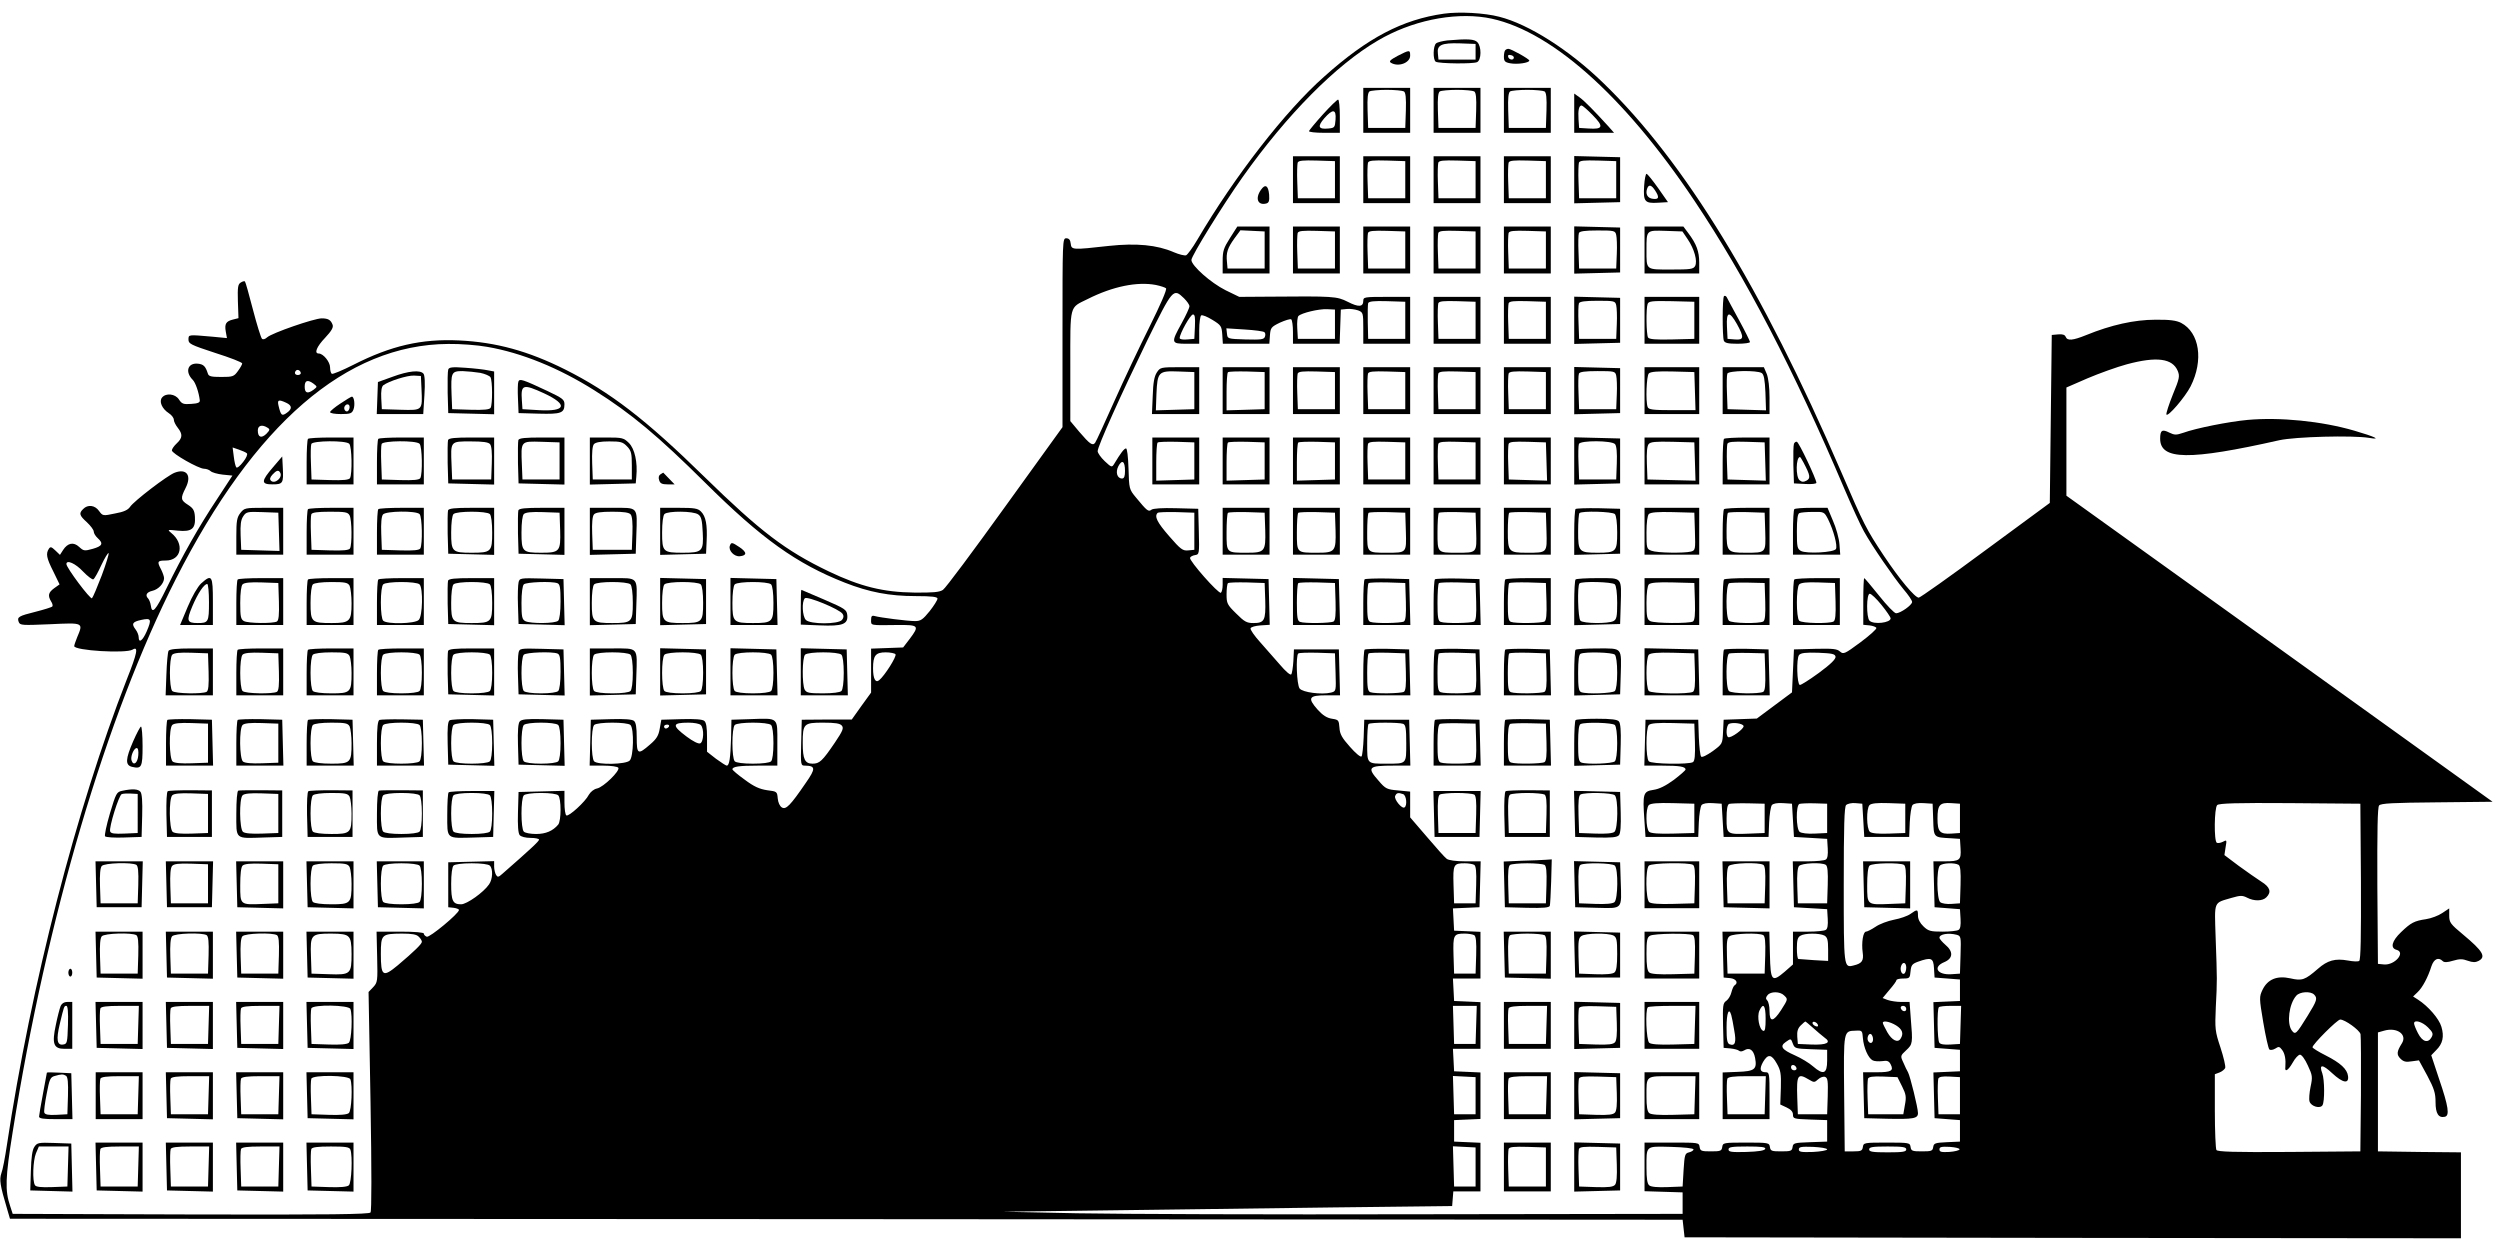 <?xml version="1.0" standalone="no"?>
<!DOCTYPE svg PUBLIC "-//W3C//DTD SVG 20010904//EN"
 "http://www.w3.org/TR/2001/REC-SVG-20010904/DTD/svg10.dtd">
<svg version="1.0" xmlns="http://www.w3.org/2000/svg"
 width="1280pt" height="640pt" viewBox="0 0 1280 640"
 preserveAspectRatio="xMidYMid meet">
<g transform="translate(0,640) scale(0.1,-0.1)"
fill="#000000" stroke="none">
<path d="M7393 6330 c-212 -30 -391 -123 -614 -323 -198 -175 -458 -510 -649
-835 -24 -41 -50 -76 -57 -79 -7 -3 -36 4 -64 16 -85 37 -191 47 -331 32 -189
-21 -192 -21 -196 12 -2 19 -9 27 -23 27 -19 0 -19 -12 -19 -484 l0 -483 -295
-409 c-162 -225 -304 -416 -317 -424 -17 -12 -51 -15 -147 -14 -159 2 -276 31
-437 108 -223 107 -350 204 -639 486 -298 292 -480 432 -711 548 -190 95 -354
140 -544 149 -192 9 -348 -27 -539 -124 -57 -29 -108 -50 -112 -47 -5 3 -9 18
-9 33 0 28 -35 71 -58 71 -25 0 -11 35 33 81 32 34 43 53 38 66 -9 25 -23 33
-56 33 -38 0 -255 -75 -279 -97 -11 -10 -22 -13 -27 -7 -5 5 -26 72 -46 149
-20 77 -38 142 -41 144 -3 3 -13 0 -22 -6 -14 -9 -16 -24 -14 -96 l3 -86 -28
-7 c-36 -9 -44 -22 -37 -62 l6 -33 -73 7 c-126 11 -124 12 -124 -15 0 -21 12
-27 137 -68 76 -24 138 -48 138 -54 0 -5 -10 -23 -22 -39 -20 -28 -27 -30 -85
-30 -52 0 -65 3 -69 18 -12 37 -22 47 -51 50 -52 5 -67 -42 -26 -83 14 -14 31
-63 36 -105 1 -11 -10 -16 -44 -18 -40 -3 -48 0 -63 23 -19 29 -66 34 -86 10
-17 -20 -1 -58 35 -81 14 -9 25 -24 25 -33 0 -9 9 -27 20 -41 26 -33 25 -52
-5 -80 -14 -13 -25 -29 -25 -36 0 -16 137 -94 165 -94 12 0 27 -6 33 -12 7 -7
35 -15 62 -18 l50 -5 -79 -121 c-93 -140 -176 -287 -258 -455 -57 -117 -75
-136 -81 -88 -2 13 -8 28 -13 34 -17 17 -9 33 21 40 31 7 60 38 60 65 0 8 -7
28 -15 44 -22 41 -19 46 23 46 81 0 98 86 28 142 -20 16 -19 17 35 11 71 -7
91 10 87 71 -2 33 -9 44 -35 61 -38 24 -40 33 -13 86 33 64 6 102 -55 79 -38
-14 -210 -146 -229 -175 -11 -16 -32 -26 -77 -34 -62 -13 -63 -13 -82 13 -21
30 -58 34 -81 10 -23 -22 -20 -33 19 -68 19 -18 35 -39 35 -48 0 -8 9 -23 20
-33 31 -28 24 -41 -25 -55 -43 -12 -47 -11 -70 10 -28 26 -58 21 -82 -16 l-16
-25 -24 23 c-20 19 -25 20 -33 8 -16 -25 -12 -47 23 -116 l32 -66 -28 -20
c-30 -22 -33 -38 -15 -68 7 -10 9 -22 6 -25 -3 -4 -42 -16 -85 -27 -88 -22
-97 -27 -87 -53 7 -17 18 -17 161 -11 172 8 170 9 138 -67 -8 -20 -15 -40 -15
-45 0 -23 265 -39 299 -18 31 19 24 -17 -30 -153 -259 -663 -490 -1561 -614
-2386 -9 -60 -21 -125 -28 -142 -11 -33 -7 -61 30 -185 l14 -48 4282 -2 4282
-3 5 -45 5 -45 1988 -3 1987 -2 0 220 0 220 -212 2 -213 3 0 305 0 304 32 9
c66 19 120 -20 90 -66 -26 -41 -27 -57 -7 -77 16 -16 28 -19 58 -14 l37 5 43
-79 c35 -66 42 -89 42 -135 0 -58 15 -82 47 -75 26 5 20 51 -29 194 l-40 121
25 26 c34 33 42 70 27 120 -12 41 -67 105 -120 139 l-25 16 22 21 c26 24 54
77 72 134 13 38 36 48 58 26 7 -7 23 -7 52 2 34 10 49 10 76 0 25 -9 40 -9 55
-1 40 21 23 50 -79 135 -65 54 -71 62 -71 97 l0 37 -36 -24 c-19 -13 -56 -27
-82 -31 -61 -9 -78 -18 -129 -67 -47 -45 -56 -81 -23 -90 49 -13 -9 -80 -64
-75 l-31 3 -3 399 c-1 283 1 403 9 412 9 11 71 14 296 16 l285 3 -1091 784
-1091 783 0 277 0 277 108 47 c59 25 150 58 202 72 153 41 233 30 260 -34 11
-27 9 -39 -25 -121 -20 -50 -35 -96 -33 -102 6 -16 96 89 124 144 67 133 46
275 -49 325 -24 12 -57 17 -132 16 -107 0 -227 -27 -352 -78 -72 -29 -98 -31
-107 -9 -4 10 -16 14 -38 12 l-33 -3 -5 -430 -5 -430 -329 -242 c-181 -134
-335 -243 -342 -243 -20 0 -99 95 -179 215 -90 136 -101 157 -219 431 -406
941 -801 1587 -1218 1990 -173 168 -381 300 -531 338 -75 20 -206 27 -284 16z
m215 -20 c316 -52 701 -389 1069 -940 262 -392 507 -863 765 -1470 39 -91 84
-190 101 -220 42 -76 151 -234 203 -297 24 -28 44 -57 44 -65 0 -16 -60 -58
-82 -58 -9 0 -48 41 -87 90 -40 50 -74 90 -76 90 -3 0 -5 -54 -5 -119 l0 -120
32 -3 c17 -2 33 -8 35 -13 2 -6 -35 -39 -82 -74 -81 -60 -87 -62 -104 -47 -15
14 -37 16 -127 14 l-109 -3 -5 -110 -5 -110 -90 -67 -90 -67 -85 -3 -85 -3 -3
-62 c-3 -62 -3 -62 -53 -99 -30 -21 -54 -33 -59 -28 -5 5 -10 50 -12 99 l-3
90 -135 0 -135 0 -3 -117 -3 -118 90 0 c90 0 121 -5 121 -20 0 -4 -27 -28 -60
-53 -41 -30 -75 -47 -104 -51 -53 -8 -56 -19 -47 -151 l6 -90 135 0 135 0 3
75 c2 41 8 80 14 88 7 8 28 12 57 10 l46 -3 5 -85 5 -85 115 0 115 0 3 75 c2
41 8 80 14 88 7 8 28 12 57 10 l46 -3 5 -85 5 -85 85 -5 85 -5 3 -49 c2 -32
-1 -52 -10 -57 -7 -5 -48 -9 -91 -9 l-78 0 3 -118 3 -117 85 -5 85 -5 3 -49
c2 -32 -1 -52 -10 -57 -7 -5 -48 -9 -90 -9 l-78 0 0 -84 0 -84 -42 -37 c-66
-56 -73 -49 -76 88 l-3 117 -120 0 -120 0 3 -118 3 -117 33 -3 c31 -3 44 -24
23 -37 -5 -3 -12 -19 -16 -35 -4 -17 -15 -36 -26 -44 -18 -12 -19 -24 -17
-127 l3 -114 35 -3 c19 -2 39 -7 44 -12 5 -5 16 -4 26 2 27 17 48 3 56 -38 11
-59 -2 -69 -90 -72 l-76 -3 0 -119 0 -120 120 0 120 0 0 120 c0 112 -1 120
-19 120 -30 0 -34 17 -14 53 25 42 43 40 70 -8 20 -35 23 -52 21 -125 l-3 -85
32 -15 c22 -10 33 -22 33 -37 0 -21 5 -22 88 -25 l87 -3 0 -55 0 -55 -87 -3
c-81 -3 -87 -4 -90 -25 -3 -20 -9 -22 -58 -22 -49 0 -55 2 -58 22 -3 22 -7 23
-122 23 -115 0 -119 -1 -122 -22 -3 -21 -9 -23 -58 -23 -49 0 -55 2 -58 23 -3
22 -6 22 -143 22 l-139 0 0 -125 0 -124 98 -3 97 -3 0 -55 0 -55 -1360 -2
c-748 -2 -1531 1 -1740 5 l-380 8 545 7 c300 4 817 11 1150 15 l605 7 3 38 3
37 70 0 69 0 0 125 0 124 -67 3 -68 3 0 55 0 55 68 3 67 3 0 119 0 119 -67 3
-68 3 -3 58 -3 57 71 0 70 0 0 120 0 119 -67 3 -68 3 -3 58 -3 57 71 0 70 0 0
120 0 119 -67 3 -68 3 -3 57 -3 57 68 3 68 3 3 118 3 117 -79 0 c-47 0 -85 5
-95 13 -9 6 -54 57 -101 112 l-86 100 0 66 0 66 -62 6 c-57 5 -64 8 -99 49
-62 70 -54 78 77 78 l85 0 -3 118 -3 117 -115 0 -115 0 -3 -90 c-2 -49 -7 -94
-11 -98 -5 -5 -31 17 -59 49 -41 46 -52 65 -54 98 -3 39 -5 41 -38 46 -26 4
-47 17 -74 47 -53 60 -45 73 44 73 l71 0 -3 118 -3 117 -115 0 -115 0 -3 -60
c-2 -33 -7 -64 -11 -68 -5 -5 -30 17 -57 49 -27 31 -73 83 -102 116 -29 32
-52 65 -49 71 2 7 25 13 51 15 l47 3 -3 117 -3 117 -117 3 -118 3 0 -35 c0
-19 -4 -37 -9 -41 -12 -7 -163 164 -158 179 2 6 13 12 26 14 21 3 22 7 19 120
l-3 117 -114 3 c-70 2 -118 -1 -126 -8 -15 -12 -23 -5 -79 63 -35 42 -35 45
-38 148 -2 61 -7 104 -13 103 -9 0 -27 -23 -61 -80 -11 -18 -14 -17 -48 15
-20 19 -36 42 -36 51 0 25 120 291 252 563 133 270 135 273 190 220 15 -15 28
-33 28 -41 0 -8 -18 -47 -40 -87 -56 -101 -54 -105 25 -105 l65 0 0 69 c0 39
5 73 10 76 6 4 32 -7 58 -23 44 -27 47 -32 50 -75 l3 -47 119 0 119 0 3 42 c3
40 6 44 51 66 27 12 52 20 58 17 5 -4 9 -33 9 -66 l0 -59 120 0 119 0 3 88 3
87 31 3 c16 2 42 -2 57 -7 26 -10 27 -13 27 -91 l0 -80 120 0 120 0 0 120 0
120 -120 0 c-114 0 -120 -1 -120 -20 0 -32 -24 -34 -80 -5 -56 28 -70 29 -410
26 l-145 -1 -70 34 c-76 38 -175 126 -175 155 0 21 160 280 262 424 226 319
478 574 692 699 171 101 382 145 554 118z m-1690 -1369 c24 -5 48 -13 52 -17
6 -6 -30 -87 -83 -194 -51 -102 -133 -275 -182 -385 -49 -110 -93 -206 -98
-212 -13 -17 -27 -7 -81 56 l-46 55 0 282 c0 320 -6 296 89 343 129 65 254 90
349 72z m1277 -181 l0 -95 -95 0 -95 0 -2 85 c-1 47 0 91 2 98 4 9 29 12 97
10 l93 -3 0 -95z m-360 -20 l0 -75 -95 0 -95 0 -3 54 c-2 30 1 58 6 63 16 16
105 37 147 35 l40 -2 0 -75z m-717 -12 l-3 -63 -37 -3 c-22 -2 -38 1 -38 7 0
23 55 121 68 121 10 0 12 -15 10 -62z m356 -29 c5 -4 6 -15 2 -24 -5 -13 -21
-15 -98 -13 -93 3 -93 3 -96 30 l-3 27 93 -6 c51 -3 97 -9 102 -14z m-3979
-75 c175 -30 367 -108 549 -223 188 -118 327 -235 567 -473 288 -286 467 -414
714 -511 125 -49 229 -69 363 -69 85 0 112 -4 112 -13 0 -7 -18 -36 -40 -64
-35 -43 -46 -51 -75 -51 -37 0 -180 18 -207 26 -14 4 -18 -1 -18 -20 0 -29 -8
-28 133 -26 112 1 116 -3 64 -72 l-33 -43 -82 -3 -82 -3 0 -112 0 -113 -50
-69 -49 -69 -128 0 -128 -1 -3 -117 c-3 -117 -2 -118 20 -118 54 -1 55 -15 4
-88 -80 -117 -102 -139 -123 -126 -11 7 -19 25 -21 46 -3 35 -4 36 -54 42 -39
6 -67 18 -115 54 -35 25 -63 49 -63 53 0 14 34 19 131 19 l99 0 0 115 c0 135
9 128 -140 123 l-95 -3 -2 -95 c-3 -103 -9 -140 -22 -140 -4 0 -29 16 -55 35
l-46 36 0 73 c0 51 -4 77 -14 85 -9 8 -50 11 -117 9 l-103 -3 -8 -45 c-6 -36
-16 -53 -50 -82 -62 -54 -68 -51 -68 36 0 51 -4 77 -14 85 -9 8 -50 11 -117 9
l-104 -3 -3 -117 -3 -118 70 0 c40 0 73 -5 77 -11 9 -16 -76 -99 -109 -106
-16 -3 -33 -17 -42 -32 -18 -36 -103 -113 -115 -106 -6 3 -10 33 -10 66 l0 60
-117 -3 -118 -3 -3 -104 c-2 -67 1 -108 9 -117 7 -8 30 -14 55 -14 24 0 44 -4
44 -9 0 -8 -44 -49 -188 -175 -20 -18 -24 -18 -32 -6 -5 8 -10 28 -10 43 l0
28 -117 -3 -118 -3 0 -115 0 -115 28 -3 c15 -2 27 -7 27 -11 0 -18 -151 -143
-165 -137 -8 3 -15 10 -15 16 0 6 -45 10 -121 10 l-121 0 3 -130 c3 -124 2
-130 -20 -154 l-24 -25 10 -558 c6 -360 6 -562 0 -571 -8 -9 -199 -12 -921
-10 l-911 3 -13 40 c-27 80 -25 142 13 380 175 1099 479 2129 835 2830 403
795 873 1201 1395 1204 61 1 151 -6 200 -15z m-955 -135 c0 -5 -7 -9 -15 -9
-15 0 -20 12 -9 23 8 8 24 -1 24 -14z m66 -54 c19 -15 19 -15 0 -30 -31 -23
-46 -18 -46 15 0 33 15 38 46 15z m-141 -97 c31 -14 32 -32 3 -52 -25 -18 -30
-13 -42 37 -7 30 0 33 39 15z m-95 -128 c13 -8 12 -12 -6 -31 -26 -25 -44 -18
-44 17 0 26 22 32 50 14z m-106 -131 c5 -5 -3 -24 -19 -44 -15 -20 -31 -33
-35 -28 -4 4 -10 29 -13 55 l-6 47 32 -11 c17 -6 36 -14 41 -19z m4496 -90 c0
-27 -4 -39 -15 -39 -25 0 -35 32 -19 63 19 36 34 26 34 -24z m355 -309 l0 -95
-31 -3 c-28 -3 -39 5 -98 73 -61 70 -77 101 -59 119 4 4 48 5 98 4 l90 -3 0
-95z m-5594 -226 c-23 -60 -45 -112 -50 -117 -8 -8 -131 156 -131 175 0 24 47
3 85 -38 24 -25 48 -43 53 -40 6 3 24 36 41 73 17 36 34 64 37 61 3 -3 -13
-55 -35 -114z m5957 -127 c3 -104 -4 -117 -61 -117 -34 0 -46 7 -88 49 -46 45
-49 52 -49 98 0 27 3 53 7 57 4 4 48 5 98 4 l90 -3 3 -88z m3155 -24 c26 -32
47 -63 47 -69 0 -23 -87 -33 -108 -12 -17 17 -16 138 1 138 8 0 35 -26 60 -57z
m-8882 -136 c-21 -48 -41 -62 -41 -29 0 10 -7 27 -15 38 -23 30 -18 40 28 50
51 11 55 4 28 -59z m3834 -117 c7 -11 -56 -110 -83 -132 -19 -17 -32 6 -32 60
0 66 13 82 65 82 24 0 47 -5 50 -10z m2253 -92 c3 -97 3 -97 -23 -104 -48 -12
-146 1 -161 21 -15 20 -20 166 -7 179 4 4 48 5 98 4 l90 -3 3 -97z m2560 80
c2 -12 -24 -38 -85 -83 -48 -35 -92 -63 -98 -62 -15 5 -18 136 -4 153 9 11 33
14 98 12 72 -3 86 -6 89 -20z m-6170 -350 c19 -19 16 -163 -4 -182 -19 -20
-163 -23 -182 -4 -16 16 -16 170 0 186 16 16 170 16 186 0z m360 0 c18 -18 15
-87 -3 -94 -9 -4 -38 11 -70 35 -76 57 -74 71 10 71 28 0 56 -5 63 -12z m360
0 c7 -7 12 -43 12 -93 0 -50 -5 -86 -12 -93 -7 -7 -43 -12 -93 -12 -50 0 -86
5 -93 12 -16 16 -16 170 0 186 16 16 170 16 186 0z m362 -3 c11 -13 5 -27 -36
-88 -64 -94 -78 -107 -114 -107 -39 0 -50 23 -50 105 0 100 5 105 104 105 63
0 87 -4 96 -15z m2874 9 c13 -5 16 -24 16 -99 0 -108 3 -105 -100 -105 -103 0
-100 -3 -100 104 0 51 3 96 7 99 8 9 156 9 177 1z m1494 -93 c2 -69 -1 -97
-10 -103 -21 -13 -212 -10 -226 4 -16 16 -16 170 0 186 9 9 46 12 123 10 l110
-3 3 -94z m249 82 c5 -13 -66 -65 -79 -57 -13 8 -9 62 5 68 21 9 70 2 74 -11z
m-5502 -3 c-3 -5 -10 -10 -16 -10 -5 0 -9 5 -9 10 0 6 7 10 16 10 8 0 12 -4 9
-10z m-567 -352 c16 -16 16 -130 0 -150 -27 -32 -63 -48 -113 -48 -28 0 -56 5
-63 12 -16 16 -16 170 0 186 7 7 42 12 88 12 46 0 81 -5 88 -12z m4326 6 c17
-6 22 -59 7 -68 -13 -9 -54 41 -48 58 7 17 16 19 41 10z m1491 -124 l0 -75
-109 -3 c-71 -2 -113 1 -122 9 -18 15 -19 120 -2 137 9 9 46 12 123 10 l110
-3 0 -75z m360 0 l0 -75 -75 -3 c-119 -5 -120 -4 -120 77 0 46 4 71 13 75 6 2
50 4 97 3 l85 -2 0 -75z m320 0 l0 -75 -63 -3 c-38 -2 -69 2 -78 9 -18 15 -20
135 -1 143 6 2 41 4 77 3 l65 -2 0 -75z m185 -10 l5 -85 115 0 115 0 3 75 c2
41 8 80 14 88 7 8 28 12 57 10 l46 -3 3 -82 c3 -93 1 -90 92 -95 l45 -3 3 -49
c4 -60 -4 -66 -81 -66 l-58 0 3 -117 3 -118 65 -5 65 -5 3 -49 c2 -32 -1 -52
-10 -57 -7 -5 -44 -9 -82 -9 -62 0 -73 3 -98 27 -18 17 -28 37 -28 55 0 33 -3
34 -38 9 -15 -11 -53 -24 -85 -30 -31 -6 -74 -22 -94 -36 -21 -14 -43 -25 -49
-25 -15 0 -24 -57 -17 -107 6 -42 -4 -56 -46 -66 -51 -13 -51 -14 -51 412 0
304 3 400 12 409 7 7 29 12 48 10 l35 -3 5 -85z m215 10 l0 -75 -83 -3 c-53
-2 -89 1 -98 9 -18 15 -19 120 -2 137 9 9 40 12 98 10 l85 -3 0 -75z m280 0
l0 -75 -43 -3 c-60 -4 -72 9 -72 77 0 70 11 83 70 79 l45 -3 0 -75z m2053
-324 c1 -280 -1 -402 -9 -406 -6 -4 -31 -3 -57 2 -66 12 -105 1 -154 -42 -67
-58 -81 -63 -142 -49 -68 15 -116 -5 -142 -59 -17 -36 -17 -42 4 -167 12 -71
26 -133 31 -138 5 -5 18 -3 30 4 18 12 22 11 35 -6 15 -19 20 -50 17 -88 -4
-29 14 -19 38 23 12 22 29 40 37 40 9 0 26 -24 40 -55 24 -51 25 -59 14 -110
-6 -30 -9 -64 -5 -75 8 -25 54 -38 66 -19 12 19 11 132 -1 164 -18 47 1 47 51
0 54 -50 86 -56 81 -15 -4 36 -39 68 -114 106 -38 19 -68 38 -68 42 0 15 127
142 142 142 24 0 99 -54 104 -75 2 -11 3 -150 2 -310 l-3 -290 -364 -3 c-285
-2 -366 1 -373 10 -4 7 -8 97 -8 201 l0 187 24 9 c13 5 26 16 29 23 3 8 -8 55
-24 104 -28 84 -29 95 -24 209 7 137 7 133 -1 357 -6 189 -12 173 82 201 45
13 55 13 79 1 36 -19 80 -18 99 2 27 27 19 52 -26 80 -23 15 -75 51 -116 81
l-73 55 6 40 c7 38 6 39 -14 28 -12 -6 -26 -8 -31 -5 -15 9 -13 178 2 193 9 9
101 12 373 10 l360 -3 3 -399z m-9580 82 c17 -17 15 -69 -4 -96 -28 -41 -114
-102 -143 -102 -43 0 -51 17 -51 105 0 50 5 86 12 93 7 7 43 12 93 12 50 0 86
-5 93 -12z m5040 4 c9 -6 12 -34 10 -103 l-3 -94 -55 0 -55 0 -3 94 c-3 105 0
111 58 111 19 0 41 -4 48 -8z m1800 0 c9 -6 12 -34 10 -103 l-3 -94 -75 0 -75
0 -3 88 c-2 57 1 94 9 103 13 15 115 20 137 6z m680 0 c9 -6 12 -34 10 -103
l-3 -94 -43 -3 c-24 -2 -50 2 -58 9 -18 15 -20 169 -2 187 14 14 76 16 96 4z
m-7884 -368 c9 -8 16 -20 16 -26 0 -11 -39 -49 -123 -120 -77 -64 -87 -57 -87
58 0 100 4 103 107 104 52 0 76 -4 87 -16z m5404 8 c9 -6 12 -34 10 -103 l-3
-94 -55 0 -55 0 -3 94 c-3 105 0 111 58 111 19 0 41 -4 48 -8z m1480 0 c9 -6
12 -34 10 -103 l-3 -94 -95 0 -95 0 -3 90 c-2 76 0 92 14 102 20 14 151 18
172 5z m313 -2 c15 -9 19 -22 19 -71 l0 -59 -72 4 c-40 3 -76 6 -80 6 -5 0 -8
25 -8 55 0 41 4 56 18 64 22 14 98 14 123 1z m677 4 c22 -6 23 -10 20 -103
l-3 -96 -43 -3 c-74 -5 -98 37 -37 62 45 19 47 54 5 89 -16 14 -30 30 -30 36
0 18 45 26 88 15z m-116 -171 l3 -48 65 -5 65 -5 0 -55 0 -55 -68 -3 -68 -3 3
-117 3 -117 65 -5 65 -5 0 -55 0 -55 -68 -3 -68 -3 3 -117 3 -117 65 -5 65 -5
0 -55 0 -55 -67 -3 c-60 -3 -67 -5 -70 -25 -3 -20 -9 -22 -58 -22 -49 0 -55 2
-58 23 -3 21 -7 22 -122 22 -115 0 -119 -1 -122 -22 -3 -20 -9 -23 -48 -23
l-45 0 -3 296 c-3 327 -4 320 60 322 32 2 33 0 36 -38 4 -49 27 -102 50 -114
9 -5 31 -6 49 -4 25 4 34 1 43 -16 17 -33 4 -41 -71 -41 l-70 0 3 -117 3 -118
115 -3 c137 -3 160 1 160 29 0 27 -40 189 -51 209 -5 8 -16 31 -24 50 -16 34
-15 35 15 63 33 31 34 35 23 165 l-6 82 -43 0 c-23 0 -55 5 -69 10 l-26 10 35
42 c20 23 36 45 36 50 0 4 15 8 34 8 33 0 35 2 38 37 3 31 8 38 38 49 68 24
79 20 82 -33z m-142 3 c0 -14 -5 -28 -10 -31 -13 -8 -24 20 -16 40 9 24 26 17
26 -9z m-626 -142 c21 -20 21 -19 -15 -76 -40 -61 -59 -63 -59 -5 0 24 -5 48
-12 55 -8 8 -8 15 2 27 16 20 64 19 84 -1z m2714 4 c19 -19 15 -31 -33 -109
-58 -94 -63 -99 -81 -75 -27 37 -14 137 23 178 18 21 73 24 91 6z m-4290 -155
l-3 -98 -55 0 -55 0 -3 98 -3 97 61 0 61 0 -3 -97z m1482 31 c0 -48 -3 -65
-12 -62 -21 7 -33 74 -20 103 20 44 32 28 32 -41z m720 50 c0 -17 -22 -14 -28
4 -2 7 3 12 12 12 9 0 16 -7 16 -16z m278 -81 l-3 -98 -49 -3 c-32 -2 -52 1
-57 10 -10 15 -12 172 -2 181 3 4 30 7 60 7 l54 0 -3 -97z m-1174 50 c3 -10
10 -45 15 -77 12 -63 5 -83 -23 -73 -13 5 -16 23 -16 87 0 74 12 104 24 63z
m418 -65 c20 -18 46 -40 59 -50 38 -26 13 -39 -67 -36 l-69 3 -3 37 c-2 27 3
43 17 57 12 12 23 21 24 21 2 0 20 -15 39 -32z m26 14 c2 -7 -2 -10 -12 -6 -9
3 -16 11 -16 16 0 13 23 5 28 -10z m400 -2 c32 -20 40 -42 23 -68 -14 -23 -44
-9 -68 33 -12 22 -23 43 -23 48 0 13 35 7 68 -13z m2723 -10 c25 -25 28 -33
19 -50 -18 -33 -47 -25 -70 20 -11 21 -20 44 -20 50 0 21 42 9 71 -20z m-2841
-61 c0 -20 -15 -26 -25 -9 -9 15 3 43 15 35 5 -3 10 -15 10 -26z m-410 -24 c9
-23 14 -24 92 -27 l83 -3 0 -55 c0 -68 -19 -76 -72 -30 -19 17 -62 43 -94 57
-66 29 -78 46 -46 68 27 19 26 19 37 -10z m18 -123 c2 -7 -3 -12 -12 -12 -9 0
-16 7 -16 16 0 17 22 14 28 -4z m-1643 -142 l0 -95 -55 0 -55 0 -3 98 -3 98
58 -3 58 -3 0 -95z m1483 3 l-3 -98 -95 0 -95 0 -3 84 c-2 46 -1 90 2 98 4 9
31 13 101 13 l96 0 -3 -97z m223 80 c27 -16 29 -16 48 1 11 10 27 16 36 12 13
-5 15 -21 13 -98 l-3 -93 -75 0 -75 0 -3 84 c-4 118 2 128 59 94z m478 -36
c20 -40 22 -54 14 -95 l-8 -47 -90 0 -90 0 -3 84 c-2 46 0 91 2 98 4 10 24 13
78 11 l73 -3 24 -48z m296 -47 l0 -95 -55 0 -55 0 -3 84 c-2 46 0 91 2 98 4
10 21 13 58 11 l53 -3 0 -95z m-2480 -365 l0 -100 -55 0 -55 0 -3 103 -3 103
58 -3 58 -3 0 -100z m1116 90 c0 -5 -10 -12 -23 -15 -21 -5 -23 -12 -28 -90
l-5 -85 -78 -3 c-50 -2 -84 1 -93 9 -10 8 -14 35 -14 89 0 117 -7 111 126 108
67 -2 114 -7 115 -13z m367 3 c-3 -9 -34 -14 -96 -16 -77 -2 -92 0 -92 13 0
12 16 15 96 15 72 0 95 -3 92 -12z m317 -3 c0 -5 -33 -11 -72 -13 -61 -2 -73
0 -73 13 0 13 12 15 73 13 39 -2 72 -7 72 -13z m405 0 c0 -12 -17 -15 -95 -15
-78 0 -95 3 -95 15 0 12 17 15 95 15 78 0 95 -3 95 -15z m273 0 c-2 -5 -25
-11 -53 -13 -40 -2 -50 0 -50 13 0 13 10 15 53 13 28 -2 51 -7 50 -13z"/>
<path d="M7410 6193 c-24 -3 -50 -9 -57 -15 -16 -13 -17 -84 -2 -94 17 -10
192 -12 212 -2 22 11 23 80 1 102 -15 16 -49 18 -154 9z m145 -58 l0 -40 -95
0 -95 0 -3 30 c-6 45 19 56 113 53 l80 -3 0 -40z"/>
<path d="M7707 6143 c-4 -3 -7 -19 -7 -33 0 -23 5 -29 32 -34 35 -7 98 2 98
14 0 8 -93 60 -107 60 -5 0 -13 -3 -16 -7z m44 -38 c-1 -15 -24 -12 -29 3 -3
9 2 13 12 10 10 -1 17 -7 17 -13z"/>
<path d="M7156 6114 c-37 -20 -46 -28 -35 -35 38 -24 99 -1 99 36 0 31 -3 30
-64 -1z"/>
<path d="M6980 5835 l0 -115 120 0 120 0 0 115 0 115 -120 0 -120 0 0 -115z
m208 97 c9 -6 12 -33 10 -98 l-3 -89 -95 0 -95 0 -3 89 c-2 65 1 92 10 98 7 4
47 8 88 8 41 0 81 -4 88 -8z"/>
<path d="M7340 5835 l0 -115 120 0 120 0 0 115 0 115 -120 0 -120 0 0 -115z
m208 97 c9 -6 12 -33 10 -98 l-3 -89 -95 0 -95 0 -3 89 c-2 65 1 92 10 98 7 4
47 8 88 8 41 0 81 -4 88 -8z"/>
<path d="M7700 5835 l0 -115 120 0 120 0 0 115 0 115 -120 0 -120 0 0 -115z
m208 97 c9 -6 12 -33 10 -98 l-3 -89 -95 0 -95 0 -3 89 c-2 65 1 92 10 98 7 4
47 8 88 8 41 0 81 -4 88 -8z"/>
<path d="M8060 5821 l0 -101 102 0 102 0 -29 33 c-74 81 -122 130 -147 148
l-28 20 0 -100z m95 -11 c57 -58 53 -73 -21 -68 l-49 3 -3 44 c-3 46 2 71 16
71 4 0 30 -22 57 -50z"/>
<path d="M6773 5814 c-37 -41 -69 -80 -71 -85 -2 -5 32 -9 77 -9 l81 0 0 85
c0 47 -4 85 -9 85 -5 0 -40 -34 -78 -76z m65 -26 c-3 -41 -5 -43 -37 -46 -51
-5 -57 10 -21 52 44 50 62 48 58 -6z"/>
<path d="M6620 5480 l0 -120 120 0 120 0 0 120 0 120 -120 0 -120 0 0 -120z
m215 0 l0 -95 -95 0 -95 0 -3 84 c-2 46 0 90 2 98 4 11 27 13 98 11 l93 -3 0
-95z"/>
<path d="M6980 5480 l0 -120 120 0 120 0 0 120 0 120 -120 0 -120 0 0 -120z
m215 0 l0 -95 -95 0 -95 0 -3 84 c-2 46 0 90 2 98 4 11 27 13 98 11 l93 -3 0
-95z"/>
<path d="M7340 5480 l0 -120 120 0 120 0 0 120 0 120 -120 0 -120 0 0 -120z
m215 0 l0 -95 -95 0 -95 0 -3 84 c-2 46 0 90 2 98 4 11 27 13 98 11 l93 -3 0
-95z"/>
<path d="M7700 5480 l0 -120 120 0 120 0 0 120 0 120 -120 0 -120 0 0 -120z
m215 0 l0 -95 -95 0 -95 0 -3 84 c-2 46 0 90 2 98 4 11 27 13 98 11 l93 -3 0
-95z"/>
<path d="M8060 5480 l0 -121 118 3 117 3 0 115 0 115 -117 3 -118 3 0 -121z
m215 0 l0 -95 -95 0 -95 0 -3 84 c-2 46 0 90 2 98 4 11 27 13 98 11 l93 -3 0
-95z"/>
<path d="M8418 5448 c-5 -80 3 -90 70 -86 l52 3 -51 73 c-28 39 -54 72 -59 72
-4 0 -10 -28 -12 -62z m56 -23 c23 -35 20 -47 -11 -43 -28 3 -40 25 -29 54 8
21 22 17 40 -11z"/>
<path d="M6456 5428 c-31 -44 -16 -81 27 -70 14 4 17 13 15 45 -4 47 -20 57
-42 25z"/>
<path d="M6298 5182 c-33 -52 -38 -66 -38 -120 l0 -62 120 0 120 0 0 120 0
120 -82 0 -83 0 -37 -58z m177 -62 l0 -95 -95 0 -95 0 -3 34 c-5 47 3 71 38
120 l31 42 62 -3 62 -3 0 -95z"/>
<path d="M6620 5120 l0 -120 120 0 120 0 0 120 0 120 -120 0 -120 0 0 -120z
m215 0 l0 -95 -95 0 -95 0 -3 84 c-2 46 0 90 2 98 4 11 27 13 98 11 l93 -3 0
-95z"/>
<path d="M6980 5120 l0 -120 120 0 120 0 0 120 0 120 -120 0 -120 0 0 -120z
m215 0 l0 -95 -95 0 -95 0 -3 84 c-2 46 0 90 2 98 4 11 27 13 98 11 l93 -3 0
-95z"/>
<path d="M7340 5120 l0 -120 120 0 120 0 0 120 0 120 -120 0 -120 0 0 -120z
m215 0 l0 -95 -95 0 -95 0 -3 84 c-2 46 0 90 2 98 4 11 27 13 98 11 l93 -3 0
-95z"/>
<path d="M7700 5120 l0 -120 120 0 120 0 0 120 0 120 -120 0 -120 0 0 -120z
m215 0 l0 -95 -95 0 -95 0 -3 84 c-2 46 0 90 2 98 4 11 27 13 98 11 l93 -3 0
-95z"/>
<path d="M8060 5120 l0 -121 118 3 117 3 0 115 0 115 -117 3 -118 3 0 -121z
m215 77 c3 -12 5 -56 3 -97 l-3 -75 -95 0 -95 0 -3 84 c-2 46 -1 90 2 98 4 9
30 13 95 13 86 0 91 -1 96 -23z"/>
<path d="M8420 5120 l0 -120 140 0 140 0 0 55 c0 58 -14 96 -57 153 l-24 32
-100 0 -99 0 0 -120z m221 55 c34 -50 51 -112 38 -137 -9 -16 -24 -18 -123
-18 -131 0 -126 -4 -126 100 0 103 -2 101 98 98 l86 -3 27 -40z"/>
<path d="M8827 4884 c-9 -9 -9 -206 -1 -228 5 -12 21 -16 70 -16 35 0 64 4 64
9 0 4 -25 55 -56 112 -31 57 -60 110 -63 117 -4 7 -10 9 -14 6z m66 -143 c38
-69 36 -83 -10 -79 l-38 3 -3 63 c-4 78 12 82 51 13z"/>
<path d="M7340 4760 l0 -120 120 0 120 0 0 120 0 120 -120 0 -120 0 0 -120z
m215 0 l0 -95 -95 0 -95 0 -3 84 c-2 46 0 90 2 98 4 11 27 13 98 11 l93 -3 0
-95z"/>
<path d="M7700 4760 l0 -120 120 0 120 0 0 120 0 120 -120 0 -120 0 0 -120z
m215 0 l0 -95 -95 0 -95 0 -3 84 c-2 46 0 90 2 98 4 11 27 13 98 11 l93 -3 0
-95z"/>
<path d="M8060 4760 l0 -121 118 3 117 3 0 115 0 115 -117 3 -118 3 0 -121z
m215 77 c3 -12 5 -56 3 -97 l-3 -75 -95 0 -95 0 -3 84 c-2 46 -1 90 2 98 4 9
30 13 95 13 86 0 91 -1 96 -23z"/>
<path d="M8420 4760 l0 -120 140 0 140 0 0 120 0 120 -140 0 -140 0 0 -120z
m255 0 l0 -95 -114 -3 c-85 -2 -117 1 -123 10 -9 15 -11 149 -2 172 5 14 23
16 123 14 l116 -3 0 -95z"/>
<path d="M5923 4493 c-13 -20 -19 -52 -21 -120 l-4 -93 121 0 121 0 0 120 0
120 -100 0 c-97 0 -100 -1 -117 -27z m192 -93 l0 -95 -99 -3 -98 -3 3 84 c5
113 10 119 113 115 l81 -3 0 -95z"/>
<path d="M6260 4400 l0 -120 120 0 120 0 0 120 0 120 -120 0 -120 0 0 -120z
m215 0 l0 -95 -97 -3 -98 -3 0 94 c0 52 3 97 7 101 4 4 48 5 98 4 l90 -3 0
-95z"/>
<path d="M6620 4400 l0 -120 120 0 120 0 0 120 0 120 -120 0 -120 0 0 -120z
m215 0 l0 -95 -95 0 -95 0 -3 84 c-2 46 0 90 2 98 4 11 27 13 98 11 l93 -3 0
-95z"/>
<path d="M6980 4400 l0 -120 120 0 120 0 0 120 0 120 -120 0 -120 0 0 -120z
m215 0 l0 -95 -95 0 -95 0 -3 84 c-2 46 0 90 2 98 4 11 27 13 98 11 l93 -3 0
-95z"/>
<path d="M7340 4400 l0 -120 120 0 120 0 0 120 0 120 -120 0 -120 0 0 -120z
m215 0 l0 -95 -95 0 -95 0 -3 84 c-2 46 0 90 2 98 4 11 27 13 98 11 l93 -3 0
-95z"/>
<path d="M7700 4400 l0 -120 120 0 120 0 0 120 0 120 -120 0 -120 0 0 -120z
m215 0 l0 -95 -95 0 -95 0 -3 84 c-2 46 0 90 2 98 4 11 27 13 98 11 l93 -3 0
-95z"/>
<path d="M8060 4400 l0 -121 118 3 117 3 0 115 0 115 -117 3 -118 3 0 -121z
m215 77 c3 -12 5 -56 3 -97 l-3 -75 -95 0 -95 0 -3 84 c-2 46 -1 90 2 98 4 9
30 13 95 13 86 0 91 -1 96 -23z"/>
<path d="M8420 4400 l0 -120 140 0 140 0 0 120 0 120 -140 0 -140 0 0 -120z
m258 -2 l3 -98 -120 0 c-99 0 -120 3 -125 16 -11 29 -6 160 6 172 9 9 46 12
123 10 l110 -3 3 -97z"/>
<path d="M8820 4400 l0 -120 120 0 120 0 0 85 c0 52 -6 99 -14 120 l-15 35
-105 0 -106 0 0 -120z m200 90 c11 -7 16 -33 19 -100 l3 -91 -98 3 -99 3 -3
84 c-2 46 -1 90 2 98 6 16 152 18 176 3z"/>
<path d="M5900 4040 l0 -120 120 0 120 0 0 120 0 120 -120 0 -120 0 0 -120z
m215 0 l0 -95 -97 -3 -98 -3 0 94 c0 52 3 97 7 101 4 4 48 5 98 4 l90 -3 0
-95z"/>
<path d="M6260 4040 l0 -120 120 0 120 0 0 120 0 120 -120 0 -120 0 0 -120z
m215 0 l0 -95 -97 -3 -98 -3 0 94 c0 52 3 97 7 101 4 4 48 5 98 4 l90 -3 0
-95z"/>
<path d="M6620 4040 l0 -120 120 0 120 0 0 120 0 120 -120 0 -120 0 0 -120z
m215 0 l0 -95 -97 -3 -98 -3 0 94 c0 52 3 97 7 101 4 4 48 5 98 4 l90 -3 0
-95z"/>
<path d="M6980 4040 l0 -120 120 0 120 0 0 120 0 120 -120 0 -120 0 0 -120z
m215 0 l0 -95 -95 0 -95 0 -3 84 c-2 46 0 90 2 98 4 11 27 13 98 11 l93 -3 0
-95z"/>
<path d="M7340 4040 l0 -120 120 0 120 0 0 120 0 120 -120 0 -120 0 0 -120z
m215 0 l0 -95 -95 0 -95 0 -3 84 c-2 46 0 90 2 98 4 11 27 13 98 11 l93 -3 0
-95z"/>
<path d="M7700 4040 l0 -120 120 0 120 0 0 120 0 120 -120 0 -120 0 0 -120z
m218 -3 l3 -98 -98 3 -98 3 -3 84 c-2 46 0 90 2 98 4 11 27 13 98 11 l93 -3 3
-98z"/>
<path d="M8060 4040 l0 -121 118 3 117 3 0 115 0 115 -117 3 -118 3 0 -121z
m209 86 c8 -9 11 -45 9 -98 l-3 -83 -95 0 -95 0 -3 84 c-2 46 -1 90 2 98 8 19
169 18 185 -1z"/>
<path d="M8420 4040 l0 -120 140 0 140 0 0 120 0 120 -140 0 -140 0 0 -120z
m258 -3 l3 -98 -123 3 -123 3 -3 83 c-2 54 1 89 9 98 9 12 36 14 123 12 l111
-3 3 -98z"/>
<path d="M8827 4153 c-4 -3 -7 -57 -7 -120 l0 -113 120 0 120 0 0 120 0 120
-113 0 c-63 0 -117 -3 -120 -7z m211 -116 l3 -98 -98 3 -98 3 -3 84 c-2 46 0
90 2 98 4 11 27 13 98 11 l93 -3 3 -98z"/>
<path d="M9185 4128 c-3 -8 -4 -57 -3 -109 l3 -94 58 -3 c31 -2 57 1 57 6 0
18 -89 207 -100 210 -5 2 -12 -3 -15 -10z m50 -98 c34 -65 36 -79 14 -91 -15
-8 -24 -7 -35 2 -21 17 -19 119 2 119 2 0 10 -13 19 -30z"/>
<path d="M6260 3680 l0 -120 120 0 120 0 0 120 0 120 -120 0 -120 0 0 -120z
m218 5 c3 -108 -3 -115 -92 -115 -108 0 -106 -2 -106 104 0 51 3 96 7 100 4 4
48 5 98 4 l90 -3 3 -90z"/>
<path d="M6620 3680 l0 -120 120 0 120 0 0 120 0 120 -120 0 -120 0 0 -120z
m218 5 c3 -108 -3 -115 -92 -115 -108 0 -106 -2 -106 104 0 51 3 96 7 100 4 4
48 5 98 4 l90 -3 3 -90z"/>
<path d="M6980 3680 l0 -120 120 0 120 0 0 120 0 120 -120 0 -120 0 0 -120z
m218 -1 c3 -111 5 -109 -98 -109 -101 0 -100 -1 -100 104 0 51 3 96 7 100 4 4
48 5 98 4 l90 -3 3 -96z"/>
<path d="M7340 3680 l0 -120 120 0 120 0 0 120 0 120 -120 0 -120 0 0 -120z
m218 -1 c3 -111 5 -109 -98 -109 -101 0 -100 -1 -100 104 0 51 3 96 7 100 4 4
48 5 98 4 l90 -3 3 -96z"/>
<path d="M7700 3680 l0 -120 120 0 120 0 0 120 0 120 -120 0 -120 0 0 -120z
m218 -1 c3 -111 5 -109 -101 -109 -92 0 -97 5 -97 109 0 48 3 91 7 95 4 4 48
5 98 4 l90 -3 3 -96z"/>
<path d="M8067 3794 c-4 -4 -7 -58 -7 -121 l0 -114 118 3 117 3 0 115 0 115
-111 3 c-60 1 -113 -1 -117 -4z m201 -26 c7 -7 12 -44 12 -95 0 -97 -5 -103
-100 -103 -96 0 -100 5 -100 109 0 48 3 91 7 94 12 12 168 8 181 -5z"/>
<path d="M8420 3680 l0 -120 140 0 140 0 0 120 0 120 -140 0 -140 0 0 -120z
m258 -1 c3 -93 2 -97 -20 -103 -36 -9 -174 -7 -202 4 -25 9 -26 13 -26 93 0
52 5 88 12 95 9 9 46 12 123 10 l110 -3 3 -96z"/>
<path d="M8827 3793 c-4 -3 -7 -57 -7 -120 l0 -113 120 0 120 0 0 120 0 120
-113 0 c-63 0 -117 -3 -120 -7z m211 -114 c3 -111 5 -109 -101 -109 -92 0 -97
5 -97 109 0 48 3 91 7 95 4 4 48 5 98 4 l90 -3 3 -96z"/>
<path d="M9187 3793 c-4 -3 -7 -57 -7 -120 l0 -113 121 0 121 0 -4 53 c-2 30
-17 84 -33 120 l-28 67 -82 0 c-45 0 -85 -3 -88 -7z m172 -50 c29 -58 50 -138
41 -154 -12 -18 -149 -25 -179 -10 -19 11 -21 20 -21 101 0 61 4 90 13 93 6 3
38 6 69 6 57 1 58 0 77 -36z"/>
<path d="M6620 3320 l0 -120 120 0 121 0 -3 118 -3 117 -117 3 -118 3 0 -121z
m218 1 c2 -69 -1 -97 -10 -103 -15 -9 -149 -11 -172 -2 -13 5 -16 23 -16 98 0
51 3 96 7 100 4 4 48 5 98 4 l90 -3 3 -94z"/>
<path d="M6987 3434 c-4 -4 -7 -58 -7 -121 l0 -113 120 0 121 0 -3 118 -3 117
-111 3 c-60 1 -113 -1 -117 -4z m211 -113 c2 -69 -1 -97 -10 -103 -15 -9 -149
-11 -172 -2 -13 5 -16 23 -16 98 0 51 3 96 7 100 4 4 48 5 98 4 l90 -3 3 -94z"/>
<path d="M7347 3434 c-4 -4 -7 -58 -7 -121 l0 -113 120 0 121 0 -3 118 -3 117
-111 3 c-60 1 -113 -1 -117 -4z m211 -113 c2 -69 -1 -97 -10 -103 -15 -9 -149
-11 -172 -2 -13 5 -16 23 -16 98 0 51 3 96 7 100 4 4 48 5 98 4 l90 -3 3 -94z"/>
<path d="M7707 3433 c-4 -3 -7 -57 -7 -120 l0 -113 120 0 120 0 0 120 0 120
-113 0 c-63 0 -117 -3 -120 -7z m211 -112 c2 -69 -1 -97 -10 -103 -15 -9 -149
-11 -172 -2 -13 5 -16 23 -16 98 0 51 3 96 7 100 4 4 48 5 98 4 l90 -3 3 -94z"/>
<path d="M8067 3433 c-4 -3 -7 -57 -7 -120 l0 -114 118 3 117 3 3 95 c4 148
11 140 -117 140 -59 0 -111 -3 -114 -7z m201 -25 c7 -7 12 -44 12 -95 0 -71
-3 -84 -19 -93 -27 -14 -154 -13 -169 2 -13 13 -17 179 -5 191 12 12 168 8
181 -5z"/>
<path d="M8420 3320 l0 -120 140 0 140 0 0 120 0 120 -140 0 -140 0 0 -120z
m258 1 c2 -69 -1 -97 -10 -103 -19 -11 -196 -10 -219 2 -16 9 -19 22 -19 93 0
52 5 88 12 95 9 9 46 12 123 10 l110 -3 3 -94z"/>
<path d="M8827 3433 c-4 -3 -7 -57 -7 -120 l0 -113 120 0 120 0 0 120 0 120
-113 0 c-63 0 -117 -3 -120 -7z m211 -112 c2 -69 -1 -97 -10 -103 -21 -12
-162 -10 -176 4 -17 17 -16 184 1 192 6 2 50 4 97 3 l85 -2 3 -94z"/>
<path d="M9187 3433 c-4 -3 -7 -57 -7 -120 l0 -113 120 0 120 0 0 120 0 120
-113 0 c-63 0 -117 -3 -120 -7z m211 -112 c2 -69 -1 -97 -10 -103 -21 -12
-162 -10 -176 4 -16 16 -16 170 0 186 9 9 40 12 98 10 l85 -3 3 -94z"/>
<path d="M6987 3074 c-4 -4 -7 -58 -7 -121 l0 -113 120 0 121 0 -3 118 -3 117
-111 3 c-60 1 -113 -1 -117 -4z m211 -113 c2 -69 -1 -97 -10 -103 -15 -9 -149
-11 -172 -2 -13 5 -16 23 -16 98 0 51 3 96 7 100 4 4 48 5 98 4 l90 -3 3 -94z"/>
<path d="M7347 3074 c-4 -4 -7 -58 -7 -121 l0 -113 120 0 121 0 -3 118 -3 117
-111 3 c-60 1 -113 -1 -117 -4z m211 -113 c2 -69 -1 -97 -10 -103 -15 -9 -149
-11 -172 -2 -13 5 -16 23 -16 98 0 51 3 96 7 100 4 4 48 5 98 4 l90 -3 3 -94z"/>
<path d="M7707 3074 c-4 -4 -7 -58 -7 -121 l0 -113 120 0 121 0 -3 118 -3 117
-111 3 c-60 1 -113 -1 -117 -4z m211 -113 c2 -69 -1 -97 -10 -103 -15 -9 -149
-11 -172 -2 -13 5 -16 23 -16 98 0 51 3 96 7 100 4 4 48 5 98 4 l90 -3 3 -94z"/>
<path d="M8067 3073 c-4 -3 -7 -57 -7 -120 l0 -114 118 3 117 3 3 95 c4 148
11 140 -117 140 -59 0 -111 -3 -114 -7z m201 -25 c7 -7 12 -43 12 -93 0 -50
-5 -86 -12 -93 -12 -12 -143 -17 -172 -6 -13 5 -16 24 -16 99 0 65 4 95 13 98
26 11 163 7 175 -5z"/>
<path d="M8420 2960 l0 -120 140 0 141 0 -3 118 -3 117 -137 3 -138 3 0 -121z
m258 1 c2 -69 -1 -97 -10 -103 -21 -13 -212 -10 -226 4 -16 16 -16 170 0 186
9 9 46 12 123 10 l110 -3 3 -94z"/>
<path d="M8827 3074 c-4 -4 -7 -58 -7 -121 l0 -113 120 0 121 0 -3 118 -3 117
-111 3 c-60 1 -113 -1 -117 -4z m211 -113 c2 -69 -1 -97 -10 -103 -21 -12
-162 -10 -176 4 -17 17 -16 184 1 192 6 2 50 4 97 3 l85 -2 3 -94z"/>
<path d="M7347 2714 c-4 -4 -7 -58 -7 -121 l0 -113 120 0 121 0 -3 118 -3 117
-111 3 c-60 1 -113 -1 -117 -4z m211 -113 c2 -69 -1 -97 -10 -103 -15 -9 -149
-11 -172 -2 -13 5 -16 24 -16 99 0 65 4 95 13 99 6 2 50 4 97 3 l85 -2 3 -94z"/>
<path d="M7707 2714 c-4 -4 -7 -58 -7 -121 l0 -113 120 0 121 0 -3 118 -3 117
-111 3 c-60 1 -113 -1 -117 -4z m211 -113 c2 -69 -1 -97 -10 -103 -15 -9 -149
-11 -172 -2 -13 5 -16 24 -16 99 0 65 4 95 13 99 6 2 50 4 97 3 l85 -2 3 -94z"/>
<path d="M8067 2713 c-4 -3 -7 -57 -7 -120 l0 -114 118 3 117 3 3 104 c2 67
-1 108 -9 117 -8 10 -38 14 -114 14 -56 0 -105 -3 -108 -7z m201 -25 c7 -7 12
-43 12 -93 0 -50 -5 -86 -12 -93 -12 -12 -143 -17 -172 -6 -13 5 -16 24 -16
99 0 65 4 95 13 98 26 11 163 7 175 -5z"/>
<path d="M7709 2349 c-6 -3 -8 -56 -7 -120 l3 -114 115 0 115 0 0 119 0 119
-108 1 c-60 0 -113 -2 -118 -5z m199 -17 c9 -6 12 -34 10 -103 l-3 -94 -95 0
-95 0 -3 94 c-2 69 1 97 10 103 7 4 47 8 88 8 41 0 81 -4 88 -8z"/>
<path d="M7342 2233 l3 -118 115 0 115 0 3 118 3 117 -121 0 -121 0 3 -117z
m206 99 c9 -6 12 -34 10 -103 l-3 -94 -95 0 -95 0 -3 94 c-2 69 1 97 10 103 7
4 47 8 88 8 41 0 81 -4 88 -8z"/>
<path d="M8062 2233 l3 -118 106 -3 c82 -2 109 1 118 12 8 9 11 48 9 117 l-3
104 -118 3 -118 3 3 -118z m206 95 c18 -18 16 -172 -2 -187 -9 -8 -45 -11 -98
-9 l-83 3 -3 94 c-2 69 1 97 10 103 21 12 162 10 176 -4z"/>
<path d="M7792 1993 l-93 -4 3 -117 3 -117 113 -3 c84 -2 113 1 117 10 2 7 5
64 7 126 l3 112 -30 -2 c-16 -1 -72 -4 -123 -5z m116 -21 c9 -6 12 -34 10
-103 l-3 -94 -95 0 -95 0 -3 94 c-2 69 1 97 10 103 7 4 47 8 88 8 41 0 81 -4
88 -8z"/>
<path d="M8062 1873 l3 -118 112 -3 c133 -3 126 -11 121 138 l-3 95 -118 3
-118 3 3 -118z m206 95 c18 -18 16 -172 -2 -187 -9 -8 -45 -11 -98 -9 l-83 3
-3 94 c-2 69 1 97 10 103 21 12 162 10 176 -4z"/>
<path d="M8420 1870 l0 -120 140 0 140 0 0 120 0 120 -140 0 -140 0 0 -120z
m248 102 c9 -6 12 -34 10 -103 l-3 -94 -109 -3 c-71 -2 -113 1 -122 9 -18 15
-20 169 -2 187 14 14 205 17 226 4z"/>
<path d="M8822 1873 l3 -118 118 -3 117 -3 0 121 0 120 -120 0 -121 0 3 -117z
m206 99 c9 -6 12 -34 10 -103 l-3 -94 -95 0 -95 0 -3 88 c-2 57 1 94 9 103 13
16 154 20 177 6z"/>
<path d="M7702 1513 l3 -118 118 -3 117 -3 0 121 0 120 -120 0 -121 0 3 -117z
m206 99 c9 -6 12 -34 10 -103 l-3 -94 -95 0 -95 0 -3 94 c-2 69 1 97 10 103 7
4 47 8 88 8 41 0 81 -4 88 -8z"/>
<path d="M8062 1513 l3 -118 115 0 115 0 0 115 0 115 -118 3 -118 3 3 -118z
m199 97 c16 -9 19 -22 19 -94 0 -60 -4 -87 -14 -95 -9 -8 -45 -11 -98 -9 l-83
3 -3 90 c-2 76 0 92 14 102 21 16 137 17 165 3z"/>
<path d="M8420 1510 l0 -120 140 0 140 0 0 120 0 120 -140 0 -140 0 0 -120z
m248 102 c9 -6 12 -34 10 -103 l-3 -94 -109 -3 c-71 -2 -113 1 -122 9 -10 8
-14 36 -14 95 0 68 3 85 18 93 20 12 201 14 220 3z"/>
<path d="M7700 1150 l0 -120 120 0 120 0 0 120 0 120 -120 0 -120 0 0 -120z
m218 3 l-3 -98 -95 0 -95 0 -3 84 c-2 46 -1 90 2 98 4 9 31 13 101 13 l96 0
-3 -97z"/>
<path d="M8060 1150 l0 -121 118 3 117 3 0 115 0 115 -117 3 -118 3 0 -121z
m218 12 c2 -55 -1 -89 -9 -98 -9 -11 -33 -14 -98 -12 l-86 3 -3 84 c-2 46 0
90 2 98 4 11 27 13 98 11 l93 -3 3 -83z"/>
<path d="M8420 1150 l0 -120 140 0 140 0 0 120 0 120 -140 0 -140 0 0 -120z
m258 3 l-3 -98 -109 -3 c-71 -2 -113 1 -122 9 -15 12 -21 169 -7 182 3 4 60 7
125 7 l119 0 -3 -97z"/>
<path d="M7700 790 l0 -120 120 0 120 0 0 120 0 120 -120 0 -120 0 0 -120z
m218 3 l-3 -98 -95 0 -95 0 -3 84 c-2 46 -1 90 2 98 4 9 31 13 101 13 l96 0
-3 -97z"/>
<path d="M8060 790 l0 -121 118 3 117 3 0 115 0 115 -117 3 -118 3 0 -121z
m218 12 c2 -55 -1 -89 -9 -98 -9 -11 -33 -14 -98 -12 l-86 3 -3 84 c-2 46 0
90 2 98 4 11 27 13 98 11 l93 -3 3 -83z"/>
<path d="M8420 790 l0 -120 140 0 140 0 0 120 0 120 -140 0 -140 0 0 -120z
m258 3 l-3 -98 -109 -3 c-71 -2 -113 1 -122 9 -10 8 -14 34 -14 84 0 110 -7
105 131 105 l120 0 -3 -97z"/>
<path d="M7700 425 l0 -125 120 0 120 0 0 125 0 125 -120 0 -120 0 0 -125z
m215 0 l0 -100 -95 0 -95 0 -3 89 c-2 49 0 96 2 103 4 11 27 13 98 11 l93 -3
0 -100z"/>
<path d="M8060 425 l0 -126 118 3 117 3 0 120 0 120 -117 3 -118 3 0 -126z
m218 12 c2 -58 -1 -94 -9 -103 -9 -11 -33 -14 -98 -12 l-86 3 -3 89 c-2 49 0
96 2 103 4 11 27 13 98 11 l93 -3 3 -88z"/>
<path d="M2295 4508 c-3 -8 -4 -61 -3 -119 l3 -104 118 -3 117 -3 0 109 0 110
-32 6 c-18 4 -70 10 -115 13 -67 5 -84 3 -88 -9z m164 -17 c24 -5 47 -15 52
-22 11 -18 11 -140 1 -157 -6 -9 -34 -12 -103 -10 l-94 3 -3 75 c-4 113 -1
120 56 120 26 -1 67 -5 91 -9z"/>
<path d="M2010 4471 l-75 -27 -3 -82 -3 -82 119 0 119 0 6 97 c4 62 2 102 -5
110 -17 20 -77 14 -158 -16z m148 -61 c5 -113 7 -111 -106 -108 l-97 3 -3 56
c-2 37 2 59 10 66 27 21 124 52 158 50 l35 -2 3 -65z"/>
<path d="M2654 4446 c-3 -7 -4 -46 -2 -87 l3 -74 104 -3 c113 -3 131 3 131 48
0 24 -9 31 -87 68 -126 59 -143 65 -149 48z m132 -60 c124 -58 112 -94 -27
-86 l-84 5 -3 44 c-6 83 5 87 114 37z"/>
<path d="M1743 4334 c-29 -19 -53 -39 -53 -44 0 -6 25 -10 55 -10 49 0 57 3
65 24 9 24 3 67 -9 65 -3 0 -30 -16 -58 -35z m47 -18 c0 -8 -4 -17 -9 -21 -12
-7 -24 12 -16 25 9 15 25 12 25 -4z"/>
<path d="M1577 4153 c-4 -3 -7 -57 -7 -120 l0 -113 120 0 120 0 0 120 0 120
-113 0 c-63 0 -117 -3 -120 -7z m211 -25 c14 -14 16 -155 4 -176 -6 -9 -34
-12 -103 -10 l-94 3 -3 84 c-2 46 -1 90 2 98 7 17 176 19 194 1z"/>
<path d="M1937 4153 c-4 -3 -7 -57 -7 -120 l0 -113 120 0 120 0 0 120 0 120
-113 0 c-63 0 -117 -3 -120 -7z m211 -25 c14 -14 16 -155 4 -176 -6 -9 -34
-12 -103 -10 l-94 3 -3 84 c-2 46 -1 90 2 98 7 17 176 19 194 1z"/>
<path d="M2294 4147 c-2 -7 -3 -60 -2 -118 l3 -104 118 -3 117 -3 0 121 0 120
-115 0 c-86 0 -117 -3 -121 -13z m215 -21 c8 -9 11 -45 9 -98 l-3 -83 -100 0
-100 0 -3 75 c-5 122 -7 120 97 120 64 0 92 -4 100 -14z"/>
<path d="M2654 4147 c-2 -7 -3 -60 -2 -118 l3 -104 118 -3 117 -3 0 121 0 120
-115 0 c-86 0 -117 -3 -121 -13z m211 -107 l0 -95 -95 0 -95 0 -3 75 c-5 124
-7 121 101 118 l92 -3 0 -95z"/>
<path d="M3020 4040 l0 -121 118 3 117 3 3 35 c7 73 -8 142 -38 172 -27 26
-33 28 -114 28 l-86 0 0 -120z m191 74 c21 -22 24 -35 24 -97 l0 -72 -100 0
-100 0 -3 83 c-2 53 1 89 9 98 8 9 33 14 78 14 60 0 70 -3 92 -26z"/>
<path d="M1398 4008 c-62 -72 -62 -88 -3 -88 54 0 57 6 53 85 l-3 58 -47 -55z
m36 -27 c16 -25 -27 -62 -47 -42 -7 7 -5 17 8 31 20 22 31 25 39 11z"/>
<path d="M3381 3971 c-8 -5 -11 -16 -6 -30 5 -16 14 -21 43 -21 l36 0 -29 30
c-16 17 -29 30 -29 30 -1 0 -7 -4 -15 -9z"/>
<path d="M1231 3774 c-18 -23 -21 -41 -21 -120 l0 -94 120 0 120 0 0 120 0
120 -99 0 c-96 0 -100 -1 -120 -26z m197 -97 l3 -98 -98 3 -98 3 -3 74 c-2 54
1 79 13 97 15 23 21 25 98 22 l82 -3 3 -98z"/>
<path d="M1577 3793 c-4 -3 -7 -57 -7 -120 l0 -113 120 0 120 0 0 120 0 120
-113 0 c-63 0 -117 -3 -120 -7z m213 -32 c12 -23 13 -150 2 -169 -6 -9 -34
-12 -103 -10 l-94 3 -3 84 c-2 46 -1 90 2 98 4 9 30 13 95 13 79 0 92 -2 101
-19z"/>
<path d="M1937 3793 c-4 -3 -7 -57 -7 -120 l0 -113 120 0 120 0 0 120 0 120
-113 0 c-63 0 -117 -3 -120 -7z m211 -25 c14 -14 16 -155 4 -176 -6 -9 -34
-12 -103 -10 l-94 3 -3 83 c-2 53 1 89 9 98 15 18 169 20 187 2z"/>
<path d="M2294 3787 c-2 -7 -3 -60 -2 -118 l3 -104 118 -3 117 -3 0 121 0 120
-115 0 c-86 0 -117 -3 -121 -13z m214 -19 c7 -7 12 -44 12 -95 0 -98 -5 -103
-105 -103 -100 0 -105 5 -105 103 0 51 5 88 12 95 16 16 170 16 186 0z"/>
<path d="M2654 3787 c-2 -7 -3 -60 -2 -118 l3 -104 118 -3 117 -3 0 121 0 120
-115 0 c-86 0 -117 -3 -121 -13z m214 -102 c3 -108 -2 -115 -96 -115 -97 0
-102 5 -102 103 0 53 5 88 12 95 9 9 40 12 98 10 l85 -3 3 -90z"/>
<path d="M3020 3680 l0 -121 118 3 117 3 3 95 c5 149 12 140 -123 140 l-115 0
0 -120z m209 86 c8 -9 11 -45 9 -98 l-3 -83 -100 0 -100 0 -3 83 c-2 53 1 89
9 98 8 10 35 14 94 14 59 0 86 -4 94 -14z"/>
<path d="M3380 3680 l0 -121 118 3 117 3 3 65 c4 83 -4 126 -29 151 -16 16
-33 19 -114 19 l-95 0 0 -120z m195 86 c16 -11 20 -30 23 -92 5 -96 -2 -104
-101 -104 -102 0 -107 4 -107 103 0 51 5 88 12 95 17 17 149 16 173 -2z"/>
<path d="M3737 3606 c-9 -24 22 -57 51 -54 37 4 37 20 -1 46 -39 26 -43 27
-50 8z"/>
<path d="M1030 3413 c-18 -17 -46 -65 -69 -120 l-39 -93 84 0 84 0 0 120 c0
134 -5 142 -60 93z m40 -97 c0 -101 -3 -106 -58 -106 -55 0 -58 12 -28 84 29
69 61 116 77 116 5 0 9 -42 9 -94z"/>
<path d="M1217 3433 c-4 -3 -7 -57 -7 -120 l0 -113 120 0 120 0 0 120 0 120
-113 0 c-63 0 -117 -3 -120 -7z m211 -112 c2 -69 -1 -97 -10 -103 -19 -11
-146 -10 -169 2 -16 9 -19 22 -19 93 0 53 5 88 12 95 9 9 40 12 98 10 l85 -3
3 -94z"/>
<path d="M1577 3433 c-4 -3 -7 -57 -7 -120 l0 -113 120 0 120 0 0 120 0 120
-113 0 c-63 0 -117 -3 -120 -7z m213 -32 c5 -11 10 -51 10 -90 0 -92 -9 -101
-101 -101 -104 0 -109 4 -109 103 0 51 5 88 12 95 7 7 44 12 95 12 71 0 84 -3
93 -19z"/>
<path d="M1937 3433 c-4 -3 -7 -57 -7 -120 l0 -113 120 0 120 0 0 120 0 120
-113 0 c-63 0 -117 -3 -120 -7z m211 -25 c19 -19 16 -163 -4 -182 -19 -20
-163 -23 -182 -4 -7 7 -12 43 -12 93 0 50 5 86 12 93 16 16 170 16 186 0z"/>
<path d="M2294 3427 c-2 -7 -3 -60 -2 -118 l3 -104 118 -3 117 -3 0 121 0 120
-115 0 c-86 0 -117 -3 -121 -13z m214 -19 c7 -7 12 -44 12 -95 0 -98 -5 -103
-105 -103 -100 0 -105 5 -105 103 0 51 5 88 12 95 16 16 170 16 186 0z"/>
<path d="M2655 3418 c-3 -13 -5 -66 -3 -118 l3 -95 118 -3 118 -3 -3 118 -3
118 -112 3 c-110 3 -113 2 -118 -20z m199 -4 c13 -5 16 -23 16 -93 0 -54 -5
-92 -12 -99 -15 -15 -142 -16 -169 -2 -16 9 -19 22 -19 93 0 51 5 88 12 95 12
12 143 17 172 6z"/>
<path d="M3020 3320 l0 -121 118 3 117 3 3 95 c5 149 12 140 -123 140 l-115 0
0 -120z m208 88 c7 -7 12 -44 12 -95 0 -98 -5 -103 -105 -103 -100 0 -105 5
-105 103 0 51 5 88 12 95 16 16 170 16 186 0z"/>
<path d="M3380 3320 l0 -121 118 3 117 3 0 115 0 115 -117 3 -118 3 0 -121z
m208 88 c7 -7 12 -44 12 -95 0 -98 -5 -103 -105 -103 -100 0 -105 5 -105 103
0 51 5 88 12 95 16 16 170 16 186 0z"/>
<path d="M3740 3320 l0 -120 120 0 121 0 -3 118 -3 117 -117 3 -118 3 0 -121z
m208 88 c7 -7 12 -44 12 -95 0 -98 -5 -103 -105 -103 -100 0 -105 5 -105 103
0 51 5 88 12 95 16 16 170 16 186 0z"/>
<path d="M4100 3291 l0 -89 98 -4 c116 -5 145 6 140 53 -3 27 -11 33 -118 79
-63 27 -116 50 -117 50 -2 0 -3 -40 -3 -89z m214 -34 c7 -10 6 -20 -3 -31 -19
-23 -163 -23 -185 0 -18 18 -22 94 -5 111 12 12 178 -56 193 -80z"/>
<path d="M863 3068 c-4 -7 -9 -61 -11 -120 l-4 -108 121 0 121 0 0 120 0 120
-109 0 c-77 0 -112 -4 -118 -12z m205 -107 c2 -69 -1 -97 -10 -103 -21 -12
-162 -10 -176 4 -16 16 -16 170 0 186 9 9 40 12 98 10 l85 -3 3 -94z"/>
<path d="M1217 3073 c-4 -3 -7 -57 -7 -120 l0 -113 120 0 120 0 0 120 0 120
-113 0 c-63 0 -117 -3 -120 -7z m211 -112 c2 -69 -1 -97 -10 -103 -21 -12
-162 -10 -176 4 -16 16 -16 170 0 186 9 9 40 12 98 10 l85 -3 3 -94z"/>
<path d="M1577 3073 c-4 -3 -7 -57 -7 -120 l0 -113 120 0 120 0 0 120 0 120
-113 0 c-63 0 -117 -3 -120 -7z m213 -32 c5 -11 10 -50 10 -86 0 -100 -5 -105
-103 -105 -51 0 -88 5 -95 12 -7 7 -12 43 -12 93 0 50 5 86 12 93 7 7 44 12
95 12 71 0 84 -3 93 -19z"/>
<path d="M1937 3073 c-4 -3 -7 -57 -7 -120 l0 -113 120 0 120 0 0 120 0 120
-113 0 c-63 0 -117 -3 -120 -7z m211 -25 c7 -7 12 -43 12 -93 0 -50 -5 -86
-12 -93 -7 -7 -43 -12 -93 -12 -50 0 -86 5 -93 12 -7 7 -12 43 -12 93 0 50 5
86 12 93 16 16 170 16 186 0z"/>
<path d="M2294 3067 c-2 -7 -3 -60 -2 -118 l3 -104 118 -3 117 -3 0 121 0 120
-115 0 c-86 0 -117 -3 -121 -13z m214 -19 c7 -7 12 -43 12 -93 0 -50 -5 -86
-12 -93 -7 -7 -43 -12 -93 -12 -50 0 -86 5 -93 12 -7 7 -12 43 -12 93 0 50 5
86 12 93 16 16 170 16 186 0z"/>
<path d="M2655 3058 c-3 -13 -5 -66 -3 -118 l3 -95 118 -3 118 -3 -3 118 -3
118 -112 3 c-110 3 -113 2 -118 -20z m199 -4 c13 -5 16 -23 16 -93 0 -54 -5
-92 -12 -99 -7 -7 -42 -12 -88 -12 -46 0 -81 5 -88 12 -16 16 -16 170 0 186
12 12 143 17 172 6z"/>
<path d="M3020 2960 l0 -121 118 3 117 3 3 95 c5 149 12 140 -123 140 l-115 0
0 -120z m208 88 c7 -7 12 -43 12 -93 0 -50 -5 -86 -12 -93 -7 -7 -43 -12 -93
-12 -50 0 -86 5 -93 12 -16 16 -16 170 0 186 16 16 170 16 186 0z"/>
<path d="M3380 2960 l0 -121 118 3 117 3 0 115 0 115 -117 3 -118 3 0 -121z
m208 88 c7 -7 12 -43 12 -93 0 -50 -5 -86 -12 -93 -7 -7 -43 -12 -93 -12 -50
0 -86 5 -93 12 -16 16 -16 170 0 186 16 16 170 16 186 0z"/>
<path d="M3740 2960 l0 -120 120 0 121 0 -3 118 -3 117 -117 3 -118 3 0 -121z
m208 88 c7 -7 12 -43 12 -93 0 -50 -5 -86 -12 -93 -7 -7 -43 -12 -93 -12 -50
0 -86 5 -93 12 -16 16 -16 170 0 186 16 16 170 16 186 0z"/>
<path d="M4100 2960 l0 -120 120 0 121 0 -3 118 -3 117 -117 3 -118 3 0 -121z
m208 88 c7 -7 12 -43 12 -93 0 -50 -5 -86 -12 -93 -7 -7 -44 -12 -95 -12 -71
0 -84 3 -93 19 -14 27 -13 164 2 179 16 16 170 16 186 0z"/>
<path d="M857 2714 c-4 -4 -7 -58 -7 -121 l0 -113 120 0 121 0 -3 118 -3 117
-111 3 c-60 1 -113 -1 -117 -4z m208 -119 l0 -100 -83 -3 c-53 -2 -89 1 -98 9
-18 15 -20 169 -2 187 9 9 40 12 98 10 l85 -3 0 -100z"/>
<path d="M1217 2714 c-4 -4 -7 -58 -7 -121 l0 -113 120 0 121 0 -3 118 -3 117
-111 3 c-60 1 -113 -1 -117 -4z m208 -119 l0 -100 -83 -3 c-53 -2 -89 1 -98 9
-18 15 -20 169 -2 187 9 9 40 12 98 10 l85 -3 0 -100z"/>
<path d="M1577 2714 c-4 -4 -7 -58 -7 -121 l0 -113 120 0 121 0 -3 118 -3 117
-111 3 c-60 1 -113 -1 -117 -4z m213 -33 c5 -11 10 -50 10 -86 0 -100 -5 -105
-103 -105 -51 0 -88 5 -95 12 -7 7 -12 43 -12 93 0 50 5 86 12 93 7 7 44 12
95 12 71 0 84 -3 93 -19z"/>
<path d="M1943 2714 c-9 -4 -13 -38 -13 -120 l0 -114 120 0 121 0 -3 118 -3
117 -105 2 c-58 1 -111 -1 -117 -3z m205 -26 c7 -7 12 -43 12 -93 0 -50 -5
-86 -12 -93 -16 -16 -170 -16 -186 0 -7 7 -12 43 -12 93 0 50 5 86 12 93 16
16 170 16 186 0z"/>
<path d="M2302 2712 c-9 -6 -12 -37 -10 -118 l3 -109 118 -3 118 -3 -3 118 -3
118 -105 3 c-58 1 -111 -2 -118 -6z m206 -24 c7 -7 12 -43 12 -93 0 -50 -5
-86 -12 -93 -16 -16 -170 -16 -186 0 -7 7 -12 43 -12 93 0 50 5 86 12 93 16
16 170 16 186 0z"/>
<path d="M2661 2706 c-8 -9 -11 -48 -9 -117 l3 -104 118 -3 118 -3 -3 118 -3
118 -106 3 c-82 2 -109 -1 -118 -12z m197 -18 c7 -7 12 -43 12 -93 0 -50 -5
-86 -12 -93 -7 -7 -42 -12 -88 -12 -46 0 -81 5 -88 12 -16 16 -16 170 0 186
16 16 160 16 176 0z"/>
<path d="M682 2605 c-40 -92 -41 -122 -7 -131 50 -12 55 -3 55 106 0 55 -4
100 -8 100 -4 0 -22 -34 -40 -75z m26 -72 c-3 -39 -24 -56 -34 -28 -8 19 11
65 26 65 7 0 10 -15 8 -37z"/>
<path d="M625 2351 c-28 -6 -31 -12 -62 -115 -18 -61 -29 -114 -25 -118 5 -5
49 -8 98 -6 l89 3 3 109 c2 71 -1 113 -9 122 -12 15 -43 16 -94 5z m80 -116
l0 -100 -68 -3 c-51 -2 -69 0 -73 11 -7 20 44 184 59 191 7 3 28 4 47 3 l35
-2 0 -100z"/>
<path d="M859 2349 c-6 -3 -8 -56 -7 -120 l3 -114 115 0 115 0 0 119 0 119
-108 1 c-60 0 -113 -2 -118 -5z m206 -114 l0 -100 -83 -3 c-53 -2 -89 1 -98 9
-18 15 -20 169 -2 187 9 9 40 12 98 10 l85 -3 0 -100z"/>
<path d="M1220 2352 c-6 -2 -10 -50 -10 -118 0 -134 -9 -127 140 -122 l95 3 0
119 0 119 -107 1 c-59 0 -112 0 -118 -2z m205 -117 l0 -100 -83 -3 c-53 -2
-89 1 -98 9 -18 15 -20 169 -2 187 9 9 40 12 98 10 l85 -3 0 -100z"/>
<path d="M1579 2349 c-6 -3 -8 -56 -7 -120 l3 -114 115 0 115 0 0 119 0 119
-108 1 c-60 0 -113 -2 -118 -5z m211 -28 c5 -11 10 -50 10 -86 0 -100 -5 -105
-103 -105 -51 0 -88 5 -95 12 -7 7 -12 43 -12 93 0 50 5 86 12 93 7 7 44 12
95 12 71 0 84 -3 93 -19z"/>
<path d="M1940 2352 c-6 -2 -10 -50 -10 -118 0 -134 -9 -127 140 -122 l95 3 0
119 0 119 -107 1 c-59 0 -112 0 -118 -2z m208 -24 c7 -7 12 -43 12 -93 0 -50
-5 -86 -12 -93 -7 -7 -43 -12 -93 -12 -50 0 -86 5 -93 12 -7 7 -12 43 -12 93
0 50 5 86 12 93 7 7 43 12 93 12 50 0 86 -5 93 -12z"/>
<path d="M2297 2343 c-4 -3 -7 -55 -7 -114 0 -128 -8 -121 140 -117 l95 3 3
118 3 117 -114 0 c-63 0 -117 -3 -120 -7z m211 -15 c7 -7 12 -43 12 -93 0 -50
-5 -86 -12 -93 -7 -7 -43 -12 -93 -12 -50 0 -86 5 -93 12 -7 7 -12 43 -12 93
0 50 5 86 12 93 7 7 43 12 93 12 50 0 86 -5 93 -12z"/>
<path d="M492 1873 l3 -118 115 0 115 0 3 118 3 117 -121 0 -121 0 3 -117z
m206 99 c9 -6 12 -34 10 -103 l-3 -94 -95 0 -95 0 -3 88 c-2 57 1 94 9 103 13
16 154 20 177 6z"/>
<path d="M852 1873 l3 -118 115 0 115 0 3 118 3 117 -121 0 -121 0 3 -117z
m213 2 l0 -100 -95 0 -95 0 -3 88 c-2 58 1 94 9 103 9 11 33 14 98 12 l86 -3
0 -100z"/>
<path d="M1212 1873 l3 -118 118 -3 117 -3 0 121 0 120 -120 0 -121 0 3 -117z
m213 2 l0 -100 -75 -3 c-122 -5 -120 -7 -120 96 0 57 4 92 12 100 9 9 40 12
98 10 l85 -3 0 -100z"/>
<path d="M1572 1873 l3 -118 118 -3 117 -3 0 121 0 120 -120 0 -121 0 3 -117z
m218 88 c5 -11 10 -50 10 -86 0 -100 -5 -105 -103 -105 -51 0 -88 5 -95 12 -7
7 -12 43 -12 93 0 50 5 86 12 93 7 7 44 12 95 12 71 0 84 -3 93 -19z"/>
<path d="M1932 1873 l3 -118 118 -3 117 -3 0 121 0 120 -120 0 -121 0 3 -117z
m216 95 c7 -7 12 -43 12 -93 0 -50 -5 -86 -12 -93 -7 -7 -43 -12 -93 -12 -50
0 -86 5 -93 12 -7 7 -12 43 -12 93 0 50 5 86 12 93 7 7 43 12 93 12 50 0 86
-5 93 -12z"/>
<path d="M492 1513 l3 -118 118 -3 117 -3 0 121 0 120 -120 0 -121 0 3 -117z
m206 99 c9 -6 12 -34 10 -103 l-3 -94 -95 0 -95 0 -3 88 c-2 57 1 94 9 103 13
16 154 20 177 6z"/>
<path d="M852 1513 l3 -118 118 -3 117 -3 0 121 0 120 -120 0 -121 0 3 -117z
m206 99 c9 -6 12 -34 10 -103 l-3 -94 -95 0 -95 0 -3 88 c-2 57 1 94 9 103 13
16 154 20 177 6z"/>
<path d="M1212 1513 l3 -118 118 -3 117 -3 0 121 0 120 -120 0 -121 0 3 -117z
m206 99 c9 -6 12 -34 10 -103 l-3 -94 -95 0 -95 0 -3 88 c-2 57 1 94 9 103 13
16 154 20 177 6z"/>
<path d="M1572 1513 l3 -118 118 -3 117 -3 0 121 0 120 -120 0 -121 0 3 -117z
m212 91 c12 -11 16 -35 16 -88 0 -103 -5 -108 -115 -104 l-90 3 -3 90 c-4 110
1 115 104 115 53 0 77 -4 88 -16z"/>
<path d="M350 1420 c0 -11 5 -20 10 -20 6 0 10 9 10 20 0 11 -4 20 -10 20 -5
0 -10 -9 -10 -20z"/>
<path d="M310 1248 c-5 -13 -16 -55 -24 -95 -21 -97 -12 -123 44 -123 l40 0 0
120 0 120 -25 0 c-17 0 -29 -8 -35 -22z m38 -95 c-3 -92 -4 -98 -25 -101 -31
-5 -36 25 -17 105 22 92 22 93 34 93 7 0 10 -33 8 -97z"/>
<path d="M492 1153 l3 -118 118 -3 117 -3 0 121 0 120 -120 0 -121 0 3 -117z
m216 0 l-3 -98 -95 0 -95 0 -3 84 c-2 46 -1 90 2 98 4 9 31 13 101 13 l96 0
-3 -97z"/>
<path d="M852 1153 l3 -118 118 -3 117 -3 0 121 0 120 -120 0 -121 0 3 -117z
m216 0 l-3 -98 -95 0 -95 0 -3 84 c-2 46 -1 90 2 98 4 9 31 13 101 13 l96 0
-3 -97z"/>
<path d="M1212 1153 l3 -118 118 -3 117 -3 0 121 0 120 -120 0 -121 0 3 -117z
m216 0 l-3 -98 -95 0 -95 0 -3 84 c-2 46 -1 90 2 98 4 9 31 13 101 13 l96 0
-3 -97z"/>
<path d="M1572 1153 l3 -118 118 -3 117 -3 0 121 0 120 -120 0 -121 0 3 -117z
m222 81 c12 -32 6 -161 -8 -173 -9 -8 -46 -11 -103 -9 l-88 3 -3 84 c-2 46 -1
90 2 98 8 21 192 18 200 -3z"/>
<path d="M240 908 c0 -2 -9 -50 -20 -108 -11 -58 -20 -111 -20 -117 0 -10 24
-13 85 -13 l86 0 -3 118 -3 117 -62 3 c-35 2 -63 2 -63 0z m98 -16 c9 -6 12
-34 10 -103 l-3 -94 -56 -3 c-40 -2 -58 1 -62 11 -3 7 3 51 12 97 14 75 19 85
41 91 35 10 43 10 58 1z"/>
<path d="M490 790 l0 -120 120 0 120 0 0 120 0 120 -120 0 -120 0 0 -120z
m218 3 l-3 -98 -95 0 -95 0 -3 84 c-2 46 -1 90 2 98 4 9 31 13 101 13 l96 0
-3 -97z"/>
<path d="M852 793 l3 -118 118 -3 117 -3 0 121 0 120 -120 0 -121 0 3 -117z
m216 0 l-3 -98 -95 0 -95 0 -3 84 c-2 46 -1 90 2 98 4 9 31 13 101 13 l96 0
-3 -97z"/>
<path d="M1212 793 l3 -118 118 -3 117 -3 0 121 0 120 -120 0 -121 0 3 -117z
m216 0 l-3 -98 -95 0 -95 0 -3 84 c-2 46 -1 90 2 98 4 9 31 13 101 13 l96 0
-3 -97z"/>
<path d="M1572 793 l3 -118 118 -3 117 -3 0 121 0 120 -120 0 -121 0 3 -117z
m222 81 c12 -32 6 -161 -8 -173 -9 -8 -46 -11 -103 -9 l-88 3 -3 84 c-2 46 -1
90 2 98 8 21 192 18 200 -3z"/>
<path d="M176 528 c-11 -16 -16 -55 -18 -123 l-3 -100 108 -3 108 -3 -3 123
-3 123 -87 3 c-82 3 -88 1 -102 -20z m172 -100 l-3 -103 -79 -3 c-57 -2 -82 1
-87 10 -14 21 -10 126 5 163 l15 35 76 0 76 0 -3 -102z"/>
<path d="M492 428 l3 -123 118 -3 117 -3 0 126 0 125 -120 0 -121 0 3 -122z
m216 0 l-3 -103 -95 0 -95 0 -3 89 c-2 49 -1 95 2 103 4 9 31 13 101 13 l96 0
-3 -102z"/>
<path d="M852 428 l3 -123 118 -3 117 -3 0 126 0 125 -120 0 -121 0 3 -122z
m216 0 l-3 -103 -95 0 -95 0 -3 89 c-2 49 -1 95 2 103 4 9 31 13 101 13 l96 0
-3 -102z"/>
<path d="M1212 428 l3 -123 118 -3 117 -3 0 126 0 125 -120 0 -121 0 3 -122z
m216 0 l-3 -103 -95 0 -95 0 -3 89 c-2 49 -1 95 2 103 4 9 31 13 101 13 l96 0
-3 -102z"/>
<path d="M1572 428 l3 -123 118 -3 117 -3 0 126 0 125 -120 0 -121 0 3 -122z
m222 86 c12 -33 6 -171 -8 -183 -9 -8 -46 -11 -103 -9 l-88 3 -3 89 c-2 49 -1
95 2 103 4 9 30 13 100 13 76 0 95 -3 100 -16z"/>
<path d="M9542 1873 l3 -118 118 -3 117 -3 0 121 0 120 -120 0 -121 0 3 -117z
m206 99 c9 -6 12 -34 10 -103 l-3 -94 -75 -3 c-122 -5 -120 -7 -120 96 0 55 4
92 12 100 14 14 155 16 176 4z"/>
<path d="M11507 4250 c-96 -9 -263 -42 -329 -66 -36 -12 -44 -12 -71 1 -37 19
-47 12 -47 -31 0 -110 148 -112 610 -8 81 18 375 26 460 12 66 -11 30 6 -76
37 -168 49 -382 70 -547 55z"/>
</g>
</svg>

